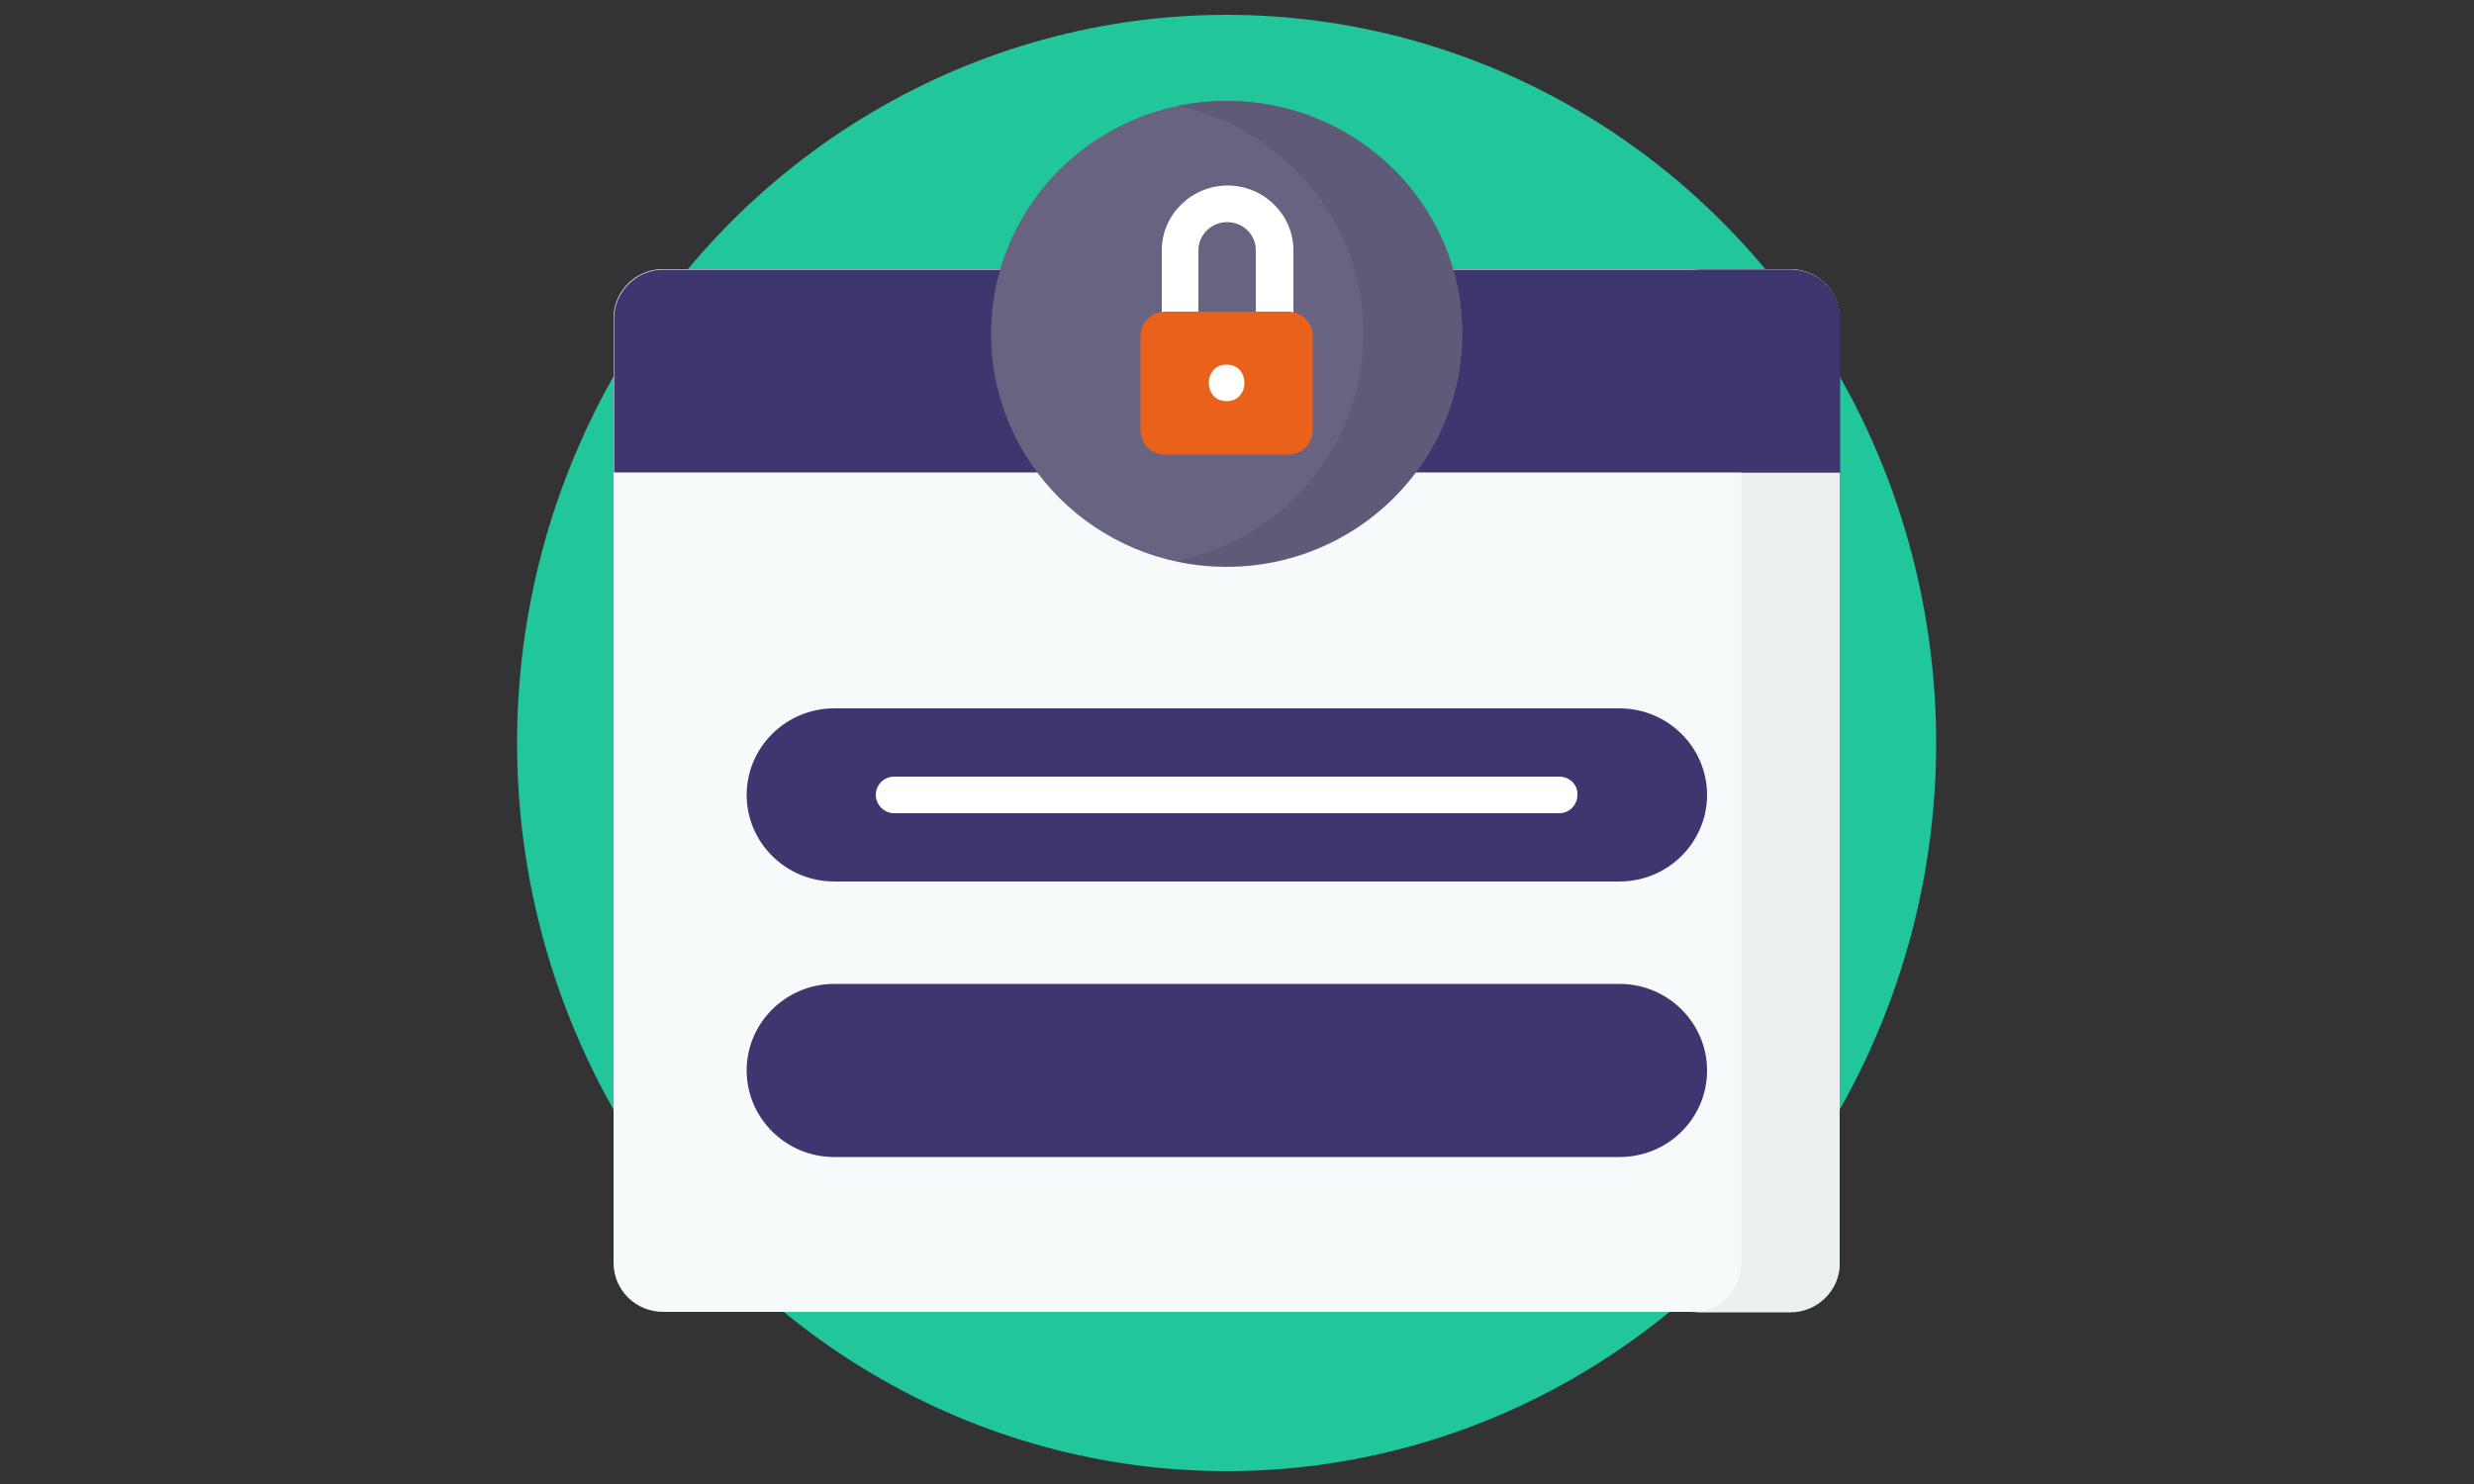 <?xml version="1.0" encoding="utf-8"?>
<!-- Generator: Adobe Illustrator 24.1.0, SVG Export Plug-In . SVG Version: 6.00 Build 0)  -->
<svg version="1.1" xmlns="http://www.w3.org/2000/svg" xmlns:xlink="http://www.w3.org/1999/xlink" x="0px" y="0px"
	 viewBox="0 0 500 300" style="enable-background:new 0 0 500 300;" xml:space="preserve">
<rect x="0" y="0" width="500" height="300" fill="#333333" stroke="none"/>
<style type="text/css">
	.st0{display:none;}
	.st1{display:inline;fill:#69CDFF;}
	.st2{display:inline;fill:#445EA0;}
	.st3{display:inline;fill:#2E4C89;}
	.st4{display:inline;fill:#293D7C;}
	.st5{display:inline;fill:#1A2B63;}
	.st6{display:inline;fill:#FFFFFF;}
	.st7{display:inline;fill:#D9EAFC;}
	.st8{display:inline;fill:#C3DDF4;}
	.st9{display:inline;fill:#AEC1ED;}
	.st10{display:inline;fill:#3D366F;}
	.st11{display:inline;fill:#21C69B;}
	.st12{display:inline;}
	.st13{fill:#5DC1D8;}
	.st14{fill:#21C69B;}
	.st15{fill:#F7FAFA;}
	.st16{fill:#EDF0F0;}
	.st17{fill:#3D366F;}
	.st18{fill:#686380;}
	.st19{fill:#5F5A78;}
	.st20{fill:#FFFFFF;}
	.st21{fill:#EA611C;}
</style>
<g id="Capa_1" class="st0">
	<ellipse class="st1" cx="247.9" cy="150.2" rx="143.4" ry="147.2"/>
	<rect x="200.4" y="211.8" class="st2" width="46.1" height="24.8"/>
	<rect x="200.4" y="211.8" class="st3" width="11.6" height="24.8"/>
	<path class="st4" d="M277.1,236H166.3c-1.6,0-3,1.4-3,3.1v15.4c0,1.7,1.3,3.1,3,3.1h110.8V236L277.1,236z"/>
	<path class="st5" d="M174.9,254.4v-15.4c0-1.7,1.3-3.1,3-3.1h-11.6c-1.6,0-3,1.4-3,3.1v15.4c0,1.7,1.3,3.1,3,3.1h11.6
		C176.3,257.5,174.9,256.1,174.9,254.4z"/>
	<path class="st4" d="M352.2,31.8H94.6c-1.6,0-3,1.4-3,3.1v174.5c0,1.7,1.3,3.1,3,3.1h182.5v-91.8c0-2.3,1.8-4.2,4.1-4.2h73.9V34.9
		C355.1,33.2,353.8,31.8,352.2,31.8z"/>
	<path class="st6" d="M104.8,181.8c0,1,0.8,1.8,1.8,1.8h170.6v-63c0-2.3,1.8-4.2,4.1-4.2H342V61.9H104.8V181.8z"/>
	<path class="st7" d="M116.4,181.8V61.9h-11.6v119.9c0,1,0.8,1.8,1.8,1.8h11.6C117.2,183.6,116.4,182.8,116.4,181.8z"/>
	<ellipse class="st2" cx="223.4" cy="198" rx="8.1" ry="8.3"/>
	<path class="st8" d="M277.1,130.5h-31.3c-1,0-1.8,0.8-1.8,1.8v35.8c0,1,0.8,1.8,1.8,1.8h31.3V130.5z"/>
	<path class="st9" d="M255.7,168.1v-35.8c0-1,0.8-1.8,1.8-1.8h-11.6c-1,0-1.8,0.8-1.8,1.8v35.8c0,1,0.8,1.8,1.8,1.8h11.6
		C256.5,169.9,255.7,169.1,255.7,168.1z"/>
	<path class="st8" d="M281.2,116.4h27.3V77.1c0-1.7-1.3-3-2.9-3H141.2c-1.6,0-2.9,1.4-2.9,3v40c0,1.7,1.3,3,2.9,3h135.9
		C277.4,118,279.1,116.4,281.2,116.4z"/>
	<path class="st9" d="M149.9,117.1v-40c0-1.7,1.3-3,2.9-3h-11.6c-1.6,0-2.9,1.4-2.9,3v40c0,1.7,1.3,3,2.9,3h11.6
		C151.2,120.1,149.9,118.8,149.9,117.1z"/>
	<path class="st10" d="M340.2,47.5H106.5c-1,0-1.8,0.8-1.8,1.8v13.2H342V49.3C342,48.3,341.2,47.5,340.2,47.5z"/>
	<path class="st11" d="M118.2,47.5h-11.6c-1,0-1.8,0.8-1.8,1.8v13.2h11.6V49.3C116.4,48.3,117.2,47.5,118.2,47.5z"/>
	<g class="st12">
		<path class="st13" d="M192,140h-49.3c-2.4,0-4.4-2-4.4-4.5s2-4.5,4.4-4.5H192c2.4,0,4.4,2,4.4,4.5S194.5,140,192,140z"/>
		<path class="st13" d="M192,154.7h-49.3c-2.4,0-4.4-2-4.4-4.5c0-2.5,2-4.5,4.4-4.5H192c2.4,0,4.4,2,4.4,4.5
			C196.4,152.7,194.5,154.7,192,154.7z"/>
		<path class="st13" d="M192,169.4h-49.3c-2.4,0-4.4-2-4.4-4.5c0-2.5,2-4.5,4.4-4.5H192c2.4,0,4.4,2,4.4,4.5
			C196.4,167.4,194.5,169.4,192,169.4z"/>
		<path class="st13" d="M230.7,140h-25.4c-2.4,0-4.4-2-4.4-4.5s2-4.5,4.4-4.5h25.4c2.4,0,4.4,2,4.4,4.5S233.1,140,230.7,140z"/>
		<path class="st13" d="M230.7,154.7h-25.4c-2.4,0-4.4-2-4.4-4.5c0-2.5,2-4.5,4.4-4.5h25.4c2.4,0,4.4,2,4.4,4.5
			C235.1,152.7,233.1,154.7,230.7,154.7z"/>
		<path class="st13" d="M230.7,169.4h-25.4c-2.4,0-4.4-2-4.4-4.5c0-2.5,2-4.5,4.4-4.5h25.4c2.4,0,4.4,2,4.4,4.5
			C235.1,167.4,233.1,169.4,230.7,169.4z"/>
	</g>
	<path class="st2" d="M386.7,115.8c2.6,0,4.7,2.2,4.7,4.8v145.3c0,2.6-2.1,4.8-4.7,4.8H281.2c-2.6,0-4.7-2.2-4.7-4.8V120.6
		c0-2.6,2.1-4.8,4.7-4.8L386.7,115.8L386.7,115.8z"/>
	<path class="st6" d="M289.2,251.8c-1.6,0-2.9-1.4-2.9-3V128.1c0-1.7,1.3-3,2.9-3h89.4c1.6,0,2.9,1.4,2.9,3v120.7c0,1.7-1.3,3-2.9,3
		H289.2z"/>
	<path class="st7" d="M297.9,248.8V128.1c0-1.7,1.3-3,2.9-3h-11.6c-1.6,0-2.9,1.4-2.9,3v120.7c0,1.7,1.3,3,2.9,3h11.6
		C299.2,251.8,297.9,250.5,297.9,248.8z"/>
	<path class="st2" d="M328.5,263.9c-1.6,0-2.9-1.4-2.9-3v-1.2c0-1.7,1.3-3,2.9-3h11c1.6,0,2.9,1.4,2.9,3v1.2c0,1.7-1.3,3-2.9,3
		H328.5z"/>
	<path class="st10" d="M381.6,136.7v-8.6c0-1.7-1.3-3-2.9-3h-89.4c-1.6,0-2.9,1.4-2.9,3v8.6H381.6L381.6,136.7z"/>
	<path class="st11" d="M300.9,125.1h-11.6c-1.6,0-2.9,1.4-2.9,3v8.6h11.6v-8.6C297.9,126.4,299.2,125.1,300.9,125.1z"/>
	<g class="st12">
		<path class="st13" d="M353.9,191.6H314c-2.4,0-4.4-2-4.4-4.5c0-2.5,2-4.5,4.4-4.5h39.9c2.4,0,4.4,2,4.4,4.5
			C358.3,189.6,356.3,191.6,353.9,191.6z"/>
		<path class="st13" d="M353.9,205.5H314c-2.4,0-4.4-2-4.4-4.5c0-2.5,2-4.5,4.4-4.5h39.9c2.4,0,4.4,2,4.4,4.5
			C358.3,203.5,356.3,205.5,353.9,205.5z"/>
		<path class="st13" d="M353.9,219.4H314c-2.4,0-4.4-2-4.4-4.5c0-2.5,2-4.5,4.4-4.5h39.9c2.4,0,4.4,2,4.4,4.5
			C358.3,217.4,356.3,219.4,353.9,219.4z"/>
	</g>
	<path class="st8" d="M372.5,172c0,1.7-1.3,3-2.9,3h-71.2c-1.6,0-2.9-1.4-2.9-3v-24.8c0-1.7,1.3-3,2.9-3h71.2c1.6,0,2.9,1.4,2.9,3
		V172z"/>
	<path class="st9" d="M307,172v-24.8c0-1.7,1.3-3,2.9-3h-11.6c-1.6,0-2.9,1.4-2.9,3V172c0,1.7,1.3,3,2.9,3H310
		C308.3,175,307,173.7,307,172z"/>
	<path class="st8" d="M361.9,242.4c0,1.7-1.3,3-2.9,3h-50.1c-1.6,0-2.9-1.4-2.9-3v-10.2c0-1.7,1.3-3,2.9-3H359c1.6,0,2.9,1.4,2.9,3
		L361.9,242.4L361.9,242.4z"/>
	<path class="st9" d="M317.6,242.4v-10.2c0-1.7,1.3-3,2.9-3h-11.6c-1.6,0-2.9,1.4-2.9,3v10.2c0,1.7,1.3,3,2.9,3h11.6
		C318.9,245.4,317.6,244,317.6,242.4z"/>
</g>
<g id="Capa_3">
	<ellipse class="st14" cx="247.9" cy="150.2" rx="143.4" ry="147.2"/>
	<g>
		<g>
			<path class="st15" d="M361.8,265.2H134c-5.5,0-10-4.4-10-9.9v-191c0-5.4,4.5-9.9,10-9.9h227.8c5.5,0,10,4.4,10,9.9v191
				C371.8,260.8,367.3,265.2,361.8,265.2z"/>
			<path class="st16" d="M361.8,54.5h-19.9c5.5,0,10,4.4,10,9.9v191c0,5.4-4.5,9.9-10,9.9h19.9c5.5,0,10-4.4,10-9.9v-191
				C371.8,58.9,367.3,54.5,361.8,54.5z"/>
			<path class="st17" d="M371.8,95.5H124.1V64.4c0-5.4,4.5-9.9,10-9.9h227.8c5.5,0,10,4.4,10,9.9V95.5z"/>
			<path class="st17" d="M361.8,54.5h-19.9c5.5,0,10,4.4,10,9.9v31.1h19.9V64.4C371.8,58.9,367.3,54.5,361.8,54.5z"/>
			<g>
				<g>
					<path class="st17" d="M327.3,233.9H168.6c-9.8,0-17.7-7.9-17.7-17.5s7.9-17.5,17.7-17.5h158.7c9.8,0,17.7,7.9,17.7,17.5
						C345,226.1,337.1,233.9,327.3,233.9L327.3,233.9z"/>
					<g>
						<g>
							<path class="st17" d="M180.7,220.1c4.8,0,4.8-7.4,0-7.4C175.9,212.7,175.9,220.1,180.7,220.1z"/>
						</g>
						<g>
							<path class="st17" d="M199.9,220.1c4.8,0,4.8-7.4,0-7.4C195.1,212.7,195.1,220.1,199.9,220.1z"/>
						</g>
						<g>
							<path class="st17" d="M219.1,220.1c4.8,0,4.8-7.4,0-7.4C214.3,212.7,214.3,220.1,219.1,220.1z"/>
						</g>
						<g>
							<path class="st17" d="M238.3,220.1c4.8,0,4.8-7.4,0-7.4C233.5,212.7,233.5,220.1,238.3,220.1z"/>
						</g>
						<g>
							<path class="st17" d="M257.5,220.1c4.8,0,4.8-7.4,0-7.4C252.7,212.7,252.7,220.1,257.5,220.1z"/>
						</g>
						<g>
							<path class="st17" d="M276.7,220.1c4.8,0,4.8-7.4,0-7.4C271.9,212.7,271.9,220.1,276.7,220.1z"/>
						</g>
						<g>
							<path class="st17" d="M295.9,220.1c4.8,0,4.8-7.4,0-7.4C291.1,212.7,291.1,220.1,295.9,220.1z"/>
						</g>
						<g>
							<path class="st17" d="M315.1,220.1c4.8,0,4.8-7.4,0-7.4C310.3,212.7,310.3,220.1,315.1,220.1z"/>
						</g>
					</g>
				</g>
				<g>
					<path class="st17" d="M327.3,178.2H168.6c-9.8,0-17.7-7.9-17.7-17.5s7.9-17.5,17.7-17.5h158.7c9.8,0,17.7,7.9,17.7,17.5
						C345,170.3,337.1,178.2,327.3,178.2L327.3,178.2z"/>
				</g>
			</g>
			<g>
				<ellipse class="st18" cx="247.9" cy="67.5" rx="47.6" ry="47.1"/>
				<path class="st19" d="M247.9,20.4c-3.4,0-6.8,0.4-10,1c21.5,4.5,37.7,23.4,37.7,46s-16.1,41.5-37.7,46c3.2,0.7,6.5,1,10,1
					c26.3,0,47.6-21.1,47.6-47.1S274.2,20.4,247.9,20.4z"/>
				<g>
					<g>
						<path class="st20" d="M257.5,71.6c-2.1,0-3.7-1.7-3.7-3.7V50.6c0-3.2-2.6-5.7-5.8-5.7c-3.2,0-5.8,2.6-5.8,5.7v17.3
							c0,2-1.7,3.7-3.7,3.7s-3.7-1.7-3.7-3.7V50.6c0-7.2,6-13.1,13.3-13.1s13.3,5.9,13.3,13.1v17.3
							C261.2,69.9,259.6,71.6,257.5,71.6z"/>
					</g>
					<path class="st21" d="M260.3,91.9h-24.8c-2.8,0-5-2.2-5-4.9V67.9c0-2.7,2.2-4.9,5-4.9h24.8c2.8,0,5,2.2,5,4.9V87
						C265.3,89.7,263.1,91.9,260.3,91.9z"/>
				</g>
			</g>
			<path class="st20" d="M315.1,157H180.7c-2.1,0-3.7,1.7-3.7,3.7c0,2,1.7,3.7,3.7,3.7h134.4c2.1,0,3.7-1.7,3.7-3.7
				C318.9,158.6,317.2,157,315.1,157z"/>
		</g>
		<g>
			<path class="st20" d="M247.9,81.1c4.8,0,4.8-7.4,0-7.4C243.1,73.7,243.1,81.1,247.9,81.1z"/>
		</g>
	</g>
</g>
</svg>
